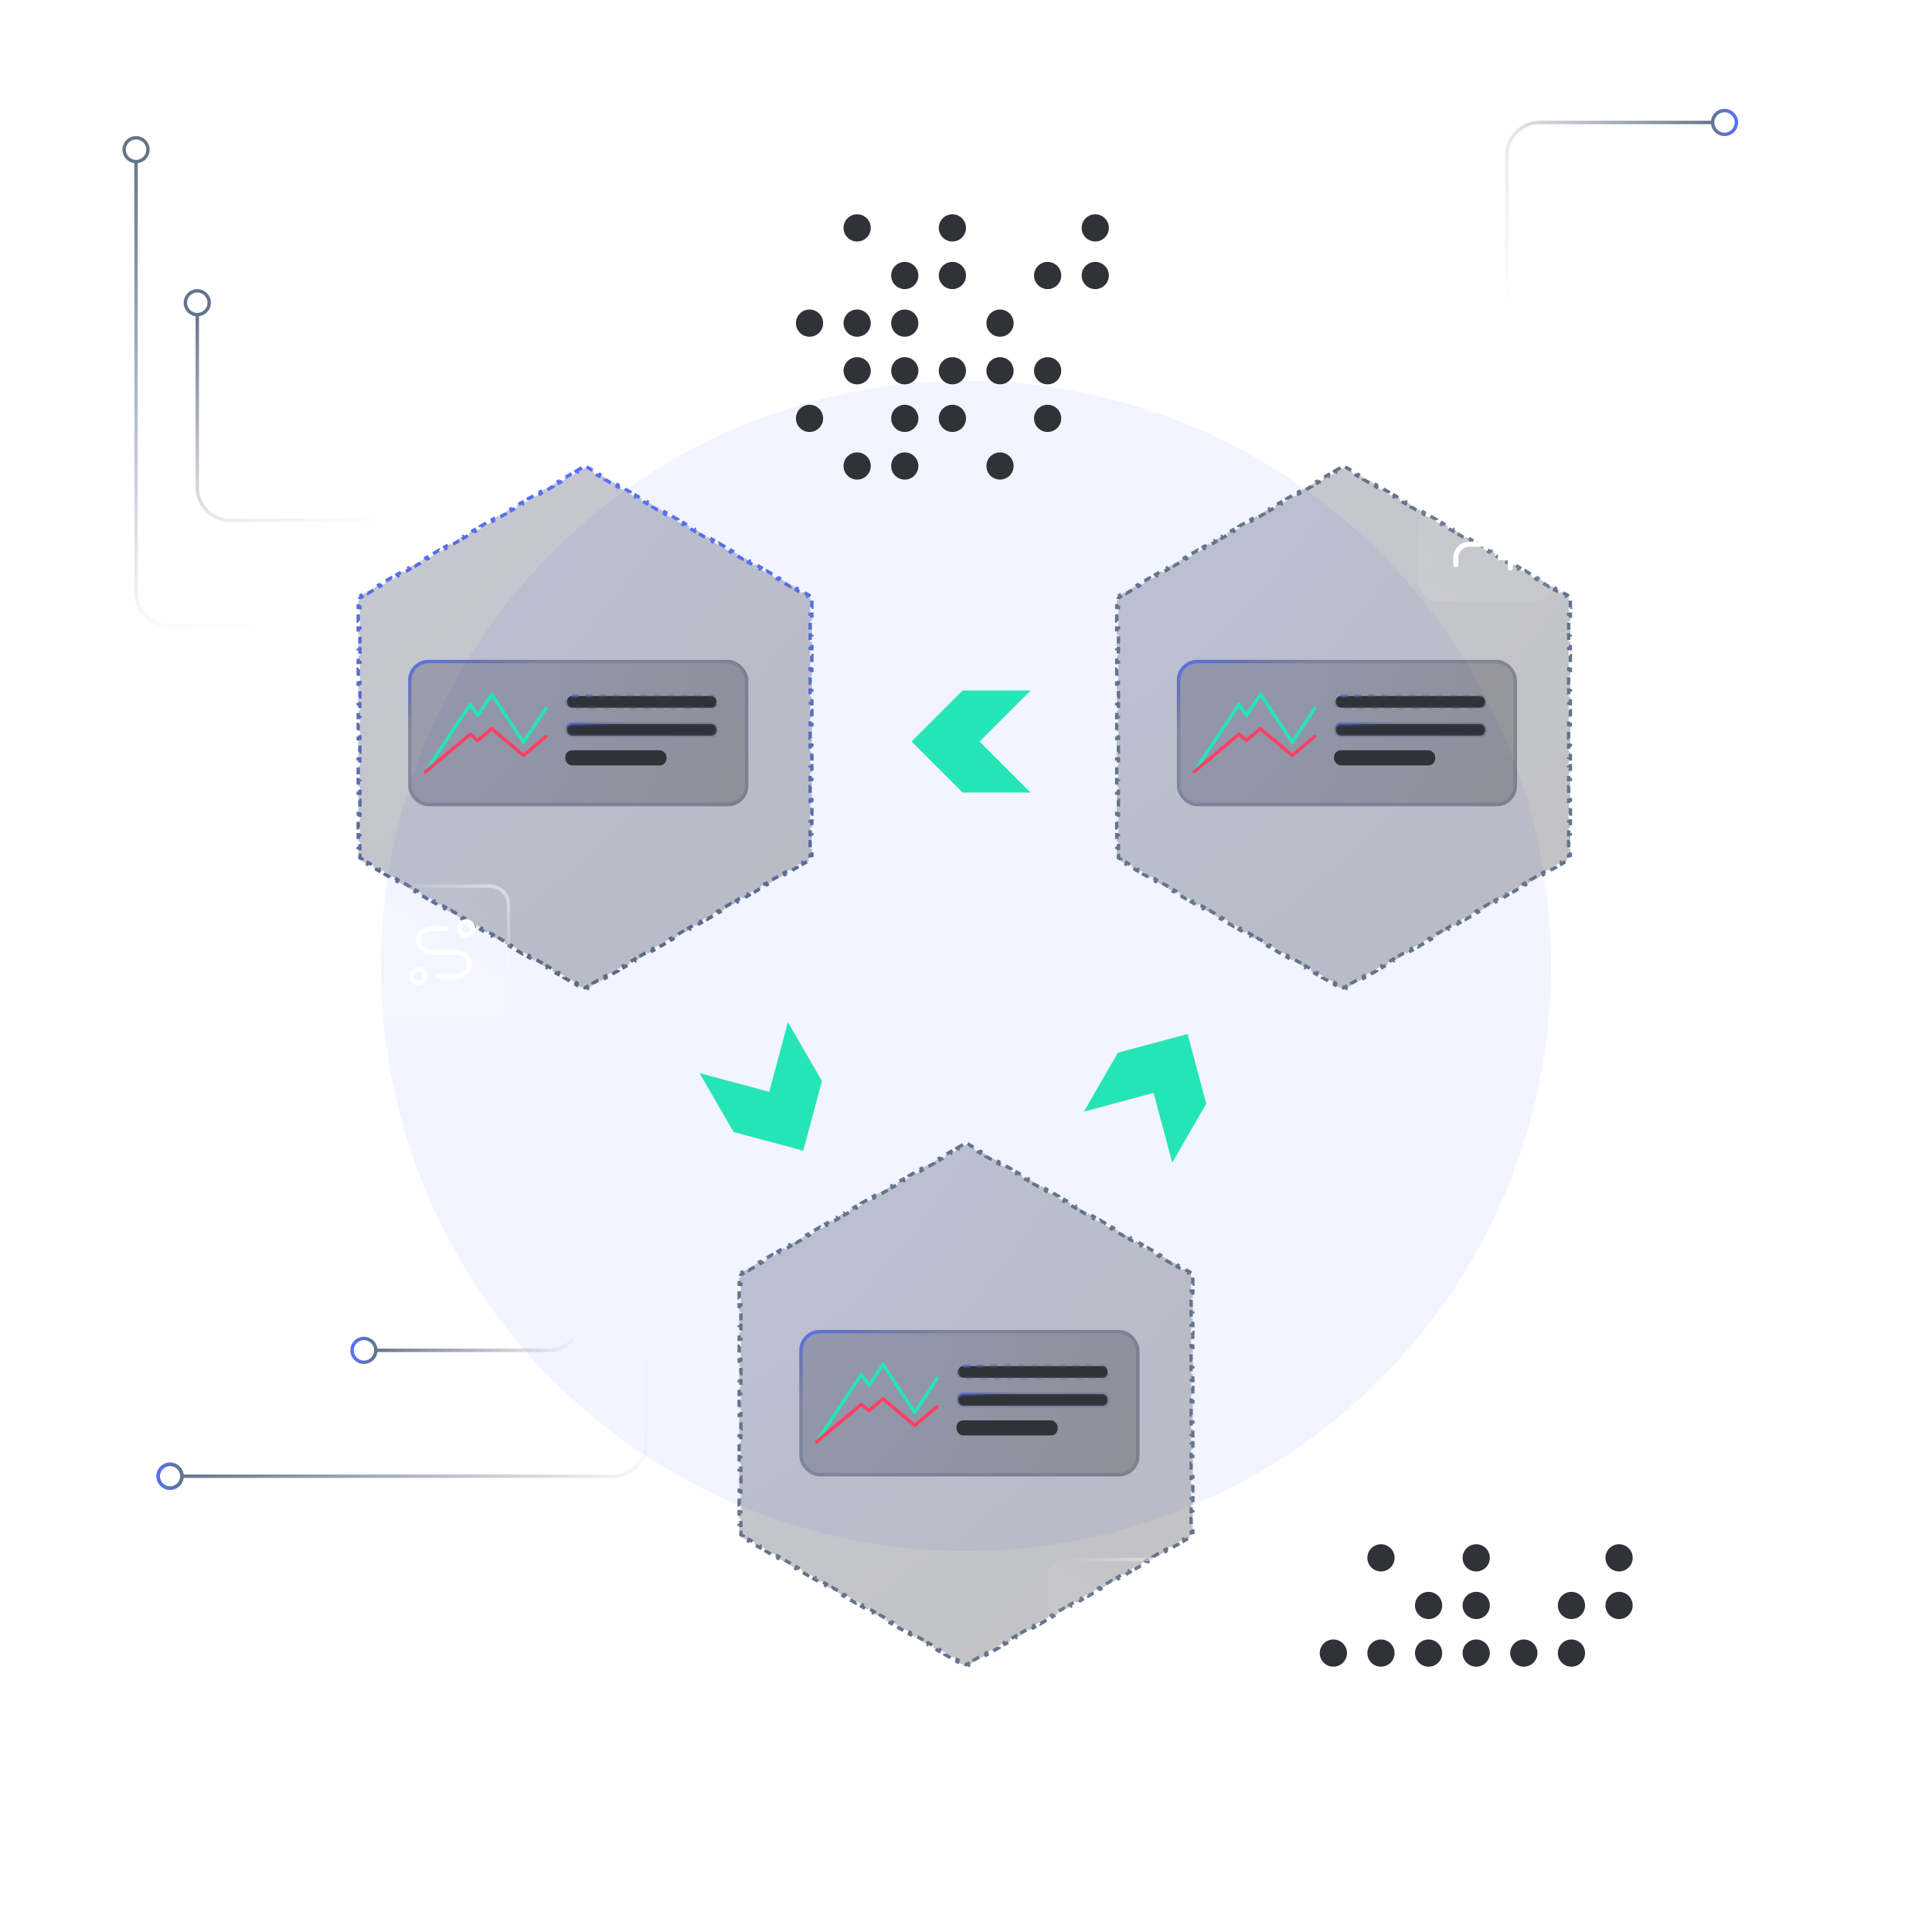<svg width="568" height="568" viewBox="0 0 568 568" fill="none" xmlns="http://www.w3.org/2000/svg">
<g clip-path="url(#clip0_56_664)">
<g opacity="0.08" filter="url(#filter0_f_56_664)">
<circle cx="284" cy="284" r="172" fill="#576FFF"/>
</g>
<path d="M169.368 138.52L171.123 137.507L171.373 137.94L172 137.577L172.627 137.94L172.877 137.507L174.632 138.52L174.382 138.953L176.137 139.966L176.387 139.533L178.142 140.546L177.892 140.979L179.647 141.992L179.897 141.559L181.652 142.572L181.402 143.005L183.156 144.019L183.406 143.586L185.161 144.599L184.911 145.032L186.666 146.045L186.916 145.612L188.671 146.625L188.421 147.058L190.176 148.071L190.426 147.638L192.181 148.651L191.931 149.084L193.686 150.097L193.936 149.664L195.69 150.678L195.44 151.111L197.195 152.124L197.445 151.691L199.2 152.704L198.95 153.137L200.705 154.15L200.955 153.717L202.71 154.73L202.46 155.163L204.215 156.176L204.465 155.743L206.219 156.757L205.969 157.19L207.724 158.203L207.974 157.77L209.729 158.783L209.479 159.216L211.234 160.229L211.484 159.796L213.239 160.809L212.989 161.242L214.744 162.255L214.994 161.822L216.748 162.836L216.498 163.269L218.253 164.282L218.503 163.849L220.258 164.862L220.008 165.295L221.763 166.308L222.013 165.875L223.768 166.888L223.518 167.321L225.273 168.334L225.523 167.901L227.277 168.914L227.027 169.347L228.782 170.361L229.032 169.928L230.787 170.941L230.537 171.374L232.292 172.387L232.542 171.954L234.297 172.967L234.047 173.4L235.802 174.413L236.052 173.98L237.807 174.993L237.557 175.426L238.184 175.789V176.513H238.684V178.54H238.184V180.566H238.684V182.592H238.184V184.618H238.684V186.645H238.184V188.671H238.684V190.697H238.184V192.724H238.684V194.75H238.184V196.776H238.684V198.803H238.184V200.829H238.684V202.855H238.184V204.882H238.684V206.908H238.184V208.934H238.684V210.961H238.184V212.987H238.684V215.013H238.184V217.039H238.684V219.066H238.184V221.092H238.684V223.118H238.184V225.145H238.684V227.171H238.184V229.197H238.684V231.224H238.184V233.25H238.684V235.276H238.184V237.303H238.684V239.329H238.184V241.355H238.684V243.382H238.184V245.408H238.684V247.434H238.184V249.461H238.684V251.487H238.184V252.211L237.557 252.574L237.807 253.007L236.052 254.02L235.802 253.587L234.047 254.6L234.297 255.033L232.542 256.046L232.292 255.613L230.537 256.626L230.787 257.059L229.032 258.072L228.782 257.639L227.027 258.653L227.277 259.086L225.523 260.099L225.273 259.666L223.518 260.679L223.768 261.112L222.013 262.125L221.763 261.692L220.008 262.705L220.258 263.138L218.503 264.151L218.253 263.718L216.498 264.731L216.748 265.164L214.994 266.178L214.744 265.745L212.989 266.758L213.239 267.191L211.484 268.204L211.234 267.771L209.479 268.784L209.729 269.217L207.974 270.23L207.724 269.797L205.969 270.81L206.219 271.243L204.465 272.257L204.215 271.824L202.46 272.837L202.71 273.27L200.955 274.283L200.705 273.85L198.95 274.863L199.2 275.296L197.445 276.309L197.195 275.876L195.44 276.889L195.69 277.322L193.936 278.336L193.686 277.903L191.931 278.916L192.181 279.349L190.426 280.362L190.176 279.929L188.421 280.942L188.671 281.375L186.916 282.388L186.666 281.955L184.911 282.968L185.161 283.401L183.406 284.414L183.156 283.981L181.402 284.995L181.652 285.428L179.897 286.441L179.647 286.008L177.892 287.021L178.142 287.454L176.387 288.467L176.137 288.034L174.382 289.047L174.632 289.48L172.877 290.493L172.627 290.06L172 290.423L171.373 290.06L171.123 290.493L169.368 289.48L169.618 289.047L167.863 288.034L167.613 288.467L165.858 287.454L166.108 287.021L164.353 286.008L164.103 286.441L162.348 285.428L162.598 284.995L160.844 283.981L160.594 284.414L158.839 283.401L159.089 282.968L157.334 281.955L157.084 282.388L155.329 281.375L155.579 280.942L153.824 279.929L153.574 280.362L151.819 279.349L152.069 278.916L150.314 277.903L150.064 278.336L148.31 277.322L148.56 276.889L146.805 275.876L146.555 276.309L144.8 275.296L145.05 274.863L143.295 273.85L143.045 274.283L141.29 273.27L141.54 272.837L139.785 271.824L139.535 272.257L137.781 271.243L138.031 270.81L136.276 269.797L136.026 270.23L134.271 269.217L134.521 268.784L132.766 267.771L132.516 268.204L130.761 267.191L131.011 266.758L129.256 265.745L129.006 266.178L127.252 265.164L127.502 264.731L125.747 263.718L125.497 264.151L123.742 263.138L123.992 262.705L122.237 261.692L121.987 262.125L120.232 261.112L120.482 260.679L118.727 259.666L118.477 260.099L116.723 259.086L116.973 258.653L115.218 257.639L114.968 258.072L113.213 257.059L113.463 256.626L111.708 255.613L111.458 256.046L109.703 255.033L109.953 254.6L108.198 253.587L107.948 254.02L106.193 253.007L106.443 252.574L105.816 252.211V251.487H105.316V249.46H105.816V247.434H105.316V245.408H105.816V243.382H105.316V241.355H105.816V239.329H105.316V237.303H105.816V235.276H105.316V233.25H105.816V231.224H105.316V229.197H105.816V227.171H105.316V225.145H105.816V223.118H105.316V221.092H105.816V219.066H105.316V217.039H105.816V215.013H105.316V212.987H105.816V210.961H105.316V208.934H105.816V206.908H105.316V204.882H105.816V202.855H105.316V200.829H105.816V198.803H105.316V196.776H105.816V194.75H105.316V192.724H105.816V190.697H105.316V188.671H105.816V186.645H105.316V184.618H105.816V182.592H105.316V180.566H105.816V178.539H105.316V176.513H105.816V175.789L106.444 175.426L106.194 174.993L107.948 173.98L108.198 174.413L109.953 173.4L109.703 172.967L111.458 171.954L111.708 172.387L113.463 171.374L113.213 170.941L114.968 169.928L115.218 170.361L116.973 169.347L116.723 168.914L118.477 167.901L118.727 168.334L120.482 167.321L120.232 166.888L121.987 165.875L122.237 166.308L123.992 165.295L123.742 164.862L125.497 163.849L125.747 164.282L127.502 163.269L127.252 162.836L129.006 161.822L129.256 162.255L131.011 161.242L130.761 160.809L132.516 159.796L132.766 160.229L134.521 159.216L134.271 158.783L136.026 157.77L136.276 158.203L138.031 157.19L137.781 156.757L139.535 155.743L139.785 156.176L141.54 155.163L141.29 154.73L143.045 153.717L143.295 154.15L145.05 153.137L144.8 152.704L146.555 151.691L146.805 152.124L148.56 151.111L148.31 150.678L150.064 149.664L150.314 150.097L152.069 149.084L151.819 148.651L153.574 147.638L153.824 148.071L155.579 147.058L155.329 146.625L157.084 145.612L157.334 146.045L159.089 145.032L158.839 144.599L160.594 143.586L160.844 144.019L162.598 143.005L162.348 142.572L164.103 141.559L164.353 141.992L166.108 140.979L165.858 140.546L167.613 139.533L167.863 139.966L169.618 138.953L169.368 138.52Z" fill="url(#paint0_radial_56_664)" fill-opacity="0.25" stroke="url(#paint1_linear_56_664)" stroke-dasharray="2 2"/>
<path d="M281.368 337.52L283.123 336.507L283.373 336.94L284 336.577L284.627 336.94L284.877 336.507L286.632 337.52L286.382 337.953L288.137 338.966L288.387 338.533L290.142 339.546L289.892 339.979L291.647 340.992L291.897 340.559L293.652 341.572L293.402 342.005L295.156 343.019L295.406 342.586L297.161 343.599L296.911 344.032L298.666 345.045L298.916 344.612L300.671 345.625L300.421 346.058L302.176 347.071L302.426 346.638L304.181 347.651L303.931 348.084L305.686 349.097L305.936 348.664L307.69 349.678L307.44 350.111L309.195 351.124L309.445 350.691L311.2 351.704L310.95 352.137L312.705 353.15L312.955 352.717L314.71 353.73L314.46 354.163L316.215 355.176L316.465 354.743L318.219 355.757L317.969 356.19L319.724 357.203L319.974 356.77L321.729 357.783L321.479 358.216L323.234 359.229L323.484 358.796L325.239 359.809L324.989 360.242L326.744 361.255L326.994 360.822L328.748 361.836L328.498 362.269L330.253 363.282L330.503 362.849L332.258 363.862L332.008 364.295L333.763 365.308L334.013 364.875L335.768 365.888L335.518 366.321L337.273 367.334L337.523 366.901L339.277 367.914L339.027 368.347L340.782 369.361L341.032 368.928L342.787 369.941L342.537 370.374L344.292 371.387L344.542 370.954L346.297 371.967L346.047 372.4L347.802 373.413L348.052 372.98L349.807 373.993L349.557 374.426L350.184 374.789V375.513H350.684V377.54H350.184V379.566H350.684V381.592H350.184V383.618H350.684V385.645H350.184V387.671H350.684V389.697H350.184V391.724H350.684V393.75H350.184V395.776H350.684V397.803H350.184V399.829H350.684V401.855H350.184V403.882H350.684V405.908H350.184V407.934H350.684V409.961H350.184V411.987H350.684V414.013H350.184V416.039H350.684V418.066H350.184V420.092H350.684V422.118H350.184V424.145H350.684V426.171H350.184V428.197H350.684V430.224H350.184V432.25H350.684V434.276H350.184V436.303H350.684V438.329H350.184V440.355H350.684V442.382H350.184V444.408H350.684V446.434H350.184V448.461H350.684V450.487H350.184V451.211L349.557 451.574L349.807 452.007L348.052 453.02L347.802 452.587L346.047 453.6L346.297 454.033L344.542 455.046L344.292 454.613L342.537 455.626L342.787 456.059L341.032 457.072L340.782 456.639L339.027 457.653L339.277 458.086L337.523 459.099L337.273 458.666L335.518 459.679L335.768 460.112L334.013 461.125L333.763 460.692L332.008 461.705L332.258 462.138L330.503 463.151L330.253 462.718L328.498 463.731L328.748 464.164L326.994 465.178L326.744 464.745L324.989 465.758L325.239 466.191L323.484 467.204L323.234 466.771L321.479 467.784L321.729 468.217L319.974 469.23L319.724 468.797L317.969 469.81L318.219 470.243L316.465 471.257L316.215 470.824L314.46 471.837L314.71 472.27L312.955 473.283L312.705 472.85L310.95 473.863L311.2 474.296L309.445 475.309L309.195 474.876L307.44 475.889L307.69 476.322L305.936 477.336L305.686 476.903L303.931 477.916L304.181 478.349L302.426 479.362L302.176 478.929L300.421 479.942L300.671 480.375L298.916 481.388L298.666 480.955L296.911 481.968L297.161 482.401L295.406 483.414L295.156 482.981L293.402 483.995L293.652 484.428L291.897 485.441L291.647 485.008L289.892 486.021L290.142 486.454L288.387 487.467L288.137 487.034L286.382 488.047L286.632 488.48L284.877 489.493L284.627 489.06L284 489.423L283.373 489.06L283.123 489.493L281.368 488.48L281.618 488.047L279.863 487.034L279.613 487.467L277.858 486.454L278.108 486.021L276.353 485.008L276.103 485.441L274.348 484.428L274.598 483.995L272.844 482.981L272.594 483.414L270.839 482.401L271.089 481.968L269.334 480.955L269.084 481.388L267.329 480.375L267.579 479.942L265.824 478.929L265.574 479.362L263.819 478.349L264.069 477.916L262.314 476.903L262.064 477.336L260.31 476.322L260.56 475.889L258.805 474.876L258.555 475.309L256.8 474.296L257.05 473.863L255.295 472.85L255.045 473.283L253.29 472.27L253.54 471.837L251.785 470.824L251.535 471.257L249.781 470.243L250.031 469.81L248.276 468.797L248.026 469.23L246.271 468.217L246.521 467.784L244.766 466.771L244.516 467.204L242.761 466.191L243.011 465.758L241.256 464.745L241.006 465.178L239.252 464.164L239.502 463.731L237.747 462.718L237.497 463.151L235.742 462.138L235.992 461.705L234.237 460.692L233.987 461.125L232.232 460.112L232.482 459.679L230.727 458.666L230.477 459.099L228.723 458.086L228.973 457.653L227.218 456.639L226.968 457.072L225.213 456.059L225.463 455.626L223.708 454.613L223.458 455.046L221.703 454.033L221.953 453.6L220.198 452.587L219.948 453.02L218.193 452.007L218.443 451.574L217.816 451.211V450.487H217.316V448.46H217.816V446.434H217.316V444.408H217.816V442.382H217.316V440.355H217.816V438.329H217.316V436.303H217.816V434.276H217.316V432.25H217.816V430.224H217.316V428.197H217.816V426.171H217.316V424.145H217.816V422.118H217.316V420.092H217.816V418.066H217.316V416.039H217.816V414.013H217.316V411.987H217.816V409.961H217.316V407.934H217.816V405.908H217.316V403.882H217.816V401.855H217.316V399.829H217.816V397.803H217.316V395.776H217.816V393.75H217.316V391.724H217.816V389.697H217.316V387.671H217.816V385.645H217.316V383.618H217.816V381.592H217.316V379.566H217.816V377.539H217.316V375.513H217.816V374.789L218.444 374.426L218.194 373.993L219.948 372.98L220.198 373.413L221.953 372.4L221.703 371.967L223.458 370.954L223.708 371.387L225.463 370.374L225.213 369.941L226.968 368.928L227.218 369.361L228.973 368.347L228.723 367.914L230.477 366.901L230.727 367.334L232.482 366.321L232.232 365.888L233.987 364.875L234.237 365.308L235.992 364.295L235.742 363.862L237.497 362.849L237.747 363.282L239.502 362.269L239.252 361.836L241.006 360.822L241.256 361.255L243.011 360.242L242.761 359.809L244.516 358.796L244.766 359.229L246.521 358.216L246.271 357.783L248.026 356.77L248.276 357.203L250.031 356.19L249.781 355.757L251.535 354.743L251.785 355.176L253.54 354.163L253.29 353.73L255.045 352.717L255.295 353.15L257.05 352.137L256.8 351.704L258.555 350.691L258.805 351.124L260.56 350.111L260.31 349.678L262.064 348.664L262.314 349.097L264.069 348.084L263.819 347.651L265.574 346.638L265.824 347.071L267.579 346.058L267.329 345.625L269.084 344.612L269.334 345.045L271.089 344.032L270.839 343.599L272.594 342.586L272.844 343.019L274.598 342.005L274.348 341.572L276.103 340.559L276.353 340.992L278.108 339.979L277.858 339.546L279.613 338.533L279.863 338.966L281.618 337.953L281.368 337.52Z" fill="url(#paint2_radial_56_664)" fill-opacity="0.25" stroke="#64748B" stroke-dasharray="2 2"/>
<path d="M392.368 138.52L394.123 137.507L394.373 137.94L395 137.577L395.627 137.94L395.877 137.507L397.632 138.52L397.382 138.953L399.137 139.966L399.387 139.533L401.142 140.546L400.892 140.979L402.647 141.992L402.897 141.559L404.652 142.572L404.402 143.005L406.156 144.019L406.406 143.586L408.161 144.599L407.911 145.032L409.666 146.045L409.916 145.612L411.671 146.625L411.421 147.058L413.176 148.071L413.426 147.638L415.181 148.651L414.931 149.084L416.686 150.097L416.936 149.664L418.69 150.678L418.44 151.111L420.195 152.124L420.445 151.691L422.2 152.704L421.95 153.137L423.705 154.15L423.955 153.717L425.71 154.73L425.46 155.163L427.215 156.176L427.465 155.743L429.219 156.757L428.969 157.19L430.724 158.203L430.974 157.77L432.729 158.783L432.479 159.216L434.234 160.229L434.484 159.796L436.239 160.809L435.989 161.242L437.744 162.255L437.994 161.822L439.748 162.836L439.498 163.269L441.253 164.282L441.503 163.849L443.258 164.862L443.008 165.295L444.763 166.308L445.013 165.875L446.768 166.888L446.518 167.321L448.273 168.334L448.523 167.901L450.277 168.914L450.027 169.347L451.782 170.361L452.032 169.928L453.787 170.941L453.537 171.374L455.292 172.387L455.542 171.954L457.297 172.967L457.047 173.4L458.802 174.413L459.052 173.98L460.807 174.993L460.557 175.426L461.184 175.789V176.513H461.684V178.54H461.184V180.566H461.684V182.592H461.184V184.618H461.684V186.645H461.184V188.671H461.684V190.697H461.184V192.724H461.684V194.75H461.184V196.776H461.684V198.803H461.184V200.829H461.684V202.855H461.184V204.882H461.684V206.908H461.184V208.934H461.684V210.961H461.184V212.987H461.684V215.013H461.184V217.039H461.684V219.066H461.184V221.092H461.684V223.118H461.184V225.145H461.684V227.171H461.184V229.197H461.684V231.224H461.184V233.25H461.684V235.276H461.184V237.303H461.684V239.329H461.184V241.355H461.684V243.382H461.184V245.408H461.684V247.434H461.184V249.461H461.684V251.487H461.184V252.211L460.557 252.574L460.807 253.007L459.052 254.02L458.802 253.587L457.047 254.6L457.297 255.033L455.542 256.046L455.292 255.613L453.537 256.626L453.787 257.059L452.032 258.072L451.782 257.639L450.027 258.653L450.277 259.086L448.523 260.099L448.273 259.666L446.518 260.679L446.768 261.112L445.013 262.125L444.763 261.692L443.008 262.705L443.258 263.138L441.503 264.151L441.253 263.718L439.498 264.731L439.748 265.164L437.994 266.178L437.744 265.745L435.989 266.758L436.239 267.191L434.484 268.204L434.234 267.771L432.479 268.784L432.729 269.217L430.974 270.23L430.724 269.797L428.969 270.81L429.219 271.243L427.465 272.257L427.215 271.824L425.46 272.837L425.71 273.27L423.955 274.283L423.705 273.85L421.95 274.863L422.2 275.296L420.445 276.309L420.195 275.876L418.44 276.889L418.69 277.322L416.936 278.336L416.686 277.903L414.931 278.916L415.181 279.349L413.426 280.362L413.176 279.929L411.421 280.942L411.671 281.375L409.916 282.388L409.666 281.955L407.911 282.968L408.161 283.401L406.406 284.414L406.156 283.981L404.402 284.995L404.652 285.428L402.897 286.441L402.647 286.008L400.892 287.021L401.142 287.454L399.387 288.467L399.137 288.034L397.382 289.047L397.632 289.48L395.877 290.493L395.627 290.06L395 290.423L394.373 290.06L394.123 290.493L392.368 289.48L392.618 289.047L390.863 288.034L390.613 288.467L388.858 287.454L389.108 287.021L387.353 286.008L387.103 286.441L385.348 285.428L385.598 284.995L383.844 283.981L383.594 284.414L381.839 283.401L382.089 282.968L380.334 281.955L380.084 282.388L378.329 281.375L378.579 280.942L376.824 279.929L376.574 280.362L374.819 279.349L375.069 278.916L373.314 277.903L373.064 278.336L371.31 277.322L371.56 276.889L369.805 275.876L369.555 276.309L367.8 275.296L368.05 274.863L366.295 273.85L366.045 274.283L364.29 273.27L364.54 272.837L362.785 271.824L362.535 272.257L360.781 271.243L361.031 270.81L359.276 269.797L359.026 270.23L357.271 269.217L357.521 268.784L355.766 267.771L355.516 268.204L353.761 267.191L354.011 266.758L352.256 265.745L352.006 266.178L350.252 265.164L350.502 264.731L348.747 263.718L348.497 264.151L346.742 263.138L346.992 262.705L345.237 261.692L344.987 262.125L343.232 261.112L343.482 260.679L341.727 259.666L341.477 260.099L339.723 259.086L339.973 258.653L338.218 257.639L337.968 258.072L336.213 257.059L336.463 256.626L334.708 255.613L334.458 256.046L332.703 255.033L332.953 254.6L331.198 253.587L330.948 254.02L329.193 253.007L329.443 252.574L328.816 252.211V251.487H328.316V249.46H328.816V247.434H328.316V245.408H328.816V243.382H328.316V241.355H328.816V239.329H328.316V237.303H328.816V235.276H328.316V233.25H328.816V231.224H328.316V229.197H328.816V227.171H328.316V225.145H328.816V223.118H328.316V221.092H328.816V219.066H328.316V217.039H328.816V215.013H328.316V212.987H328.816V210.961H328.316V208.934H328.816V206.908H328.316V204.882H328.816V202.855H328.316V200.829H328.816V198.803H328.316V196.776H328.816V194.75H328.316V192.724H328.816V190.697H328.316V188.671H328.816V186.645H328.316V184.618H328.816V182.592H328.316V180.566H328.816V178.539H328.316V176.513H328.816V175.789L329.444 175.426L329.194 174.993L330.948 173.98L331.198 174.413L332.953 173.4L332.703 172.967L334.458 171.954L334.708 172.387L336.463 171.374L336.213 170.941L337.968 169.928L338.218 170.361L339.973 169.347L339.723 168.914L341.477 167.901L341.727 168.334L343.482 167.321L343.232 166.888L344.987 165.875L345.237 166.308L346.992 165.295L346.742 164.862L348.497 163.849L348.747 164.282L350.502 163.269L350.252 162.836L352.006 161.822L352.256 162.255L354.011 161.242L353.761 160.809L355.516 159.796L355.766 160.229L357.521 159.216L357.271 158.783L359.026 157.77L359.276 158.203L361.031 157.19L360.781 156.757L362.535 155.743L362.785 156.176L364.54 155.163L364.29 154.73L366.045 153.717L366.295 154.15L368.05 153.137L367.8 152.704L369.555 151.691L369.805 152.124L371.56 151.111L371.31 150.678L373.064 149.664L373.314 150.097L375.069 149.084L374.819 148.651L376.574 147.638L376.824 148.071L378.579 147.058L378.329 146.625L380.084 145.612L380.334 146.045L382.089 145.032L381.839 144.599L383.594 143.586L383.844 144.019L385.598 143.005L385.348 142.572L387.103 141.559L387.353 141.992L389.108 140.979L388.858 140.546L390.613 139.533L390.863 139.966L392.618 138.953L392.368 138.52Z" fill="url(#paint3_radial_56_664)" fill-opacity="0.25" stroke="#64748B" stroke-dasharray="2 2"/>
<g filter="url(#filter1_d_56_664)">
<path d="M241.641 313.811L231.641 296.49L226.151 316.981L205.661 311.49L215.661 328.811L236.151 334.301L241.641 313.811Z" fill="#25E5B7"/>
</g>
<g filter="url(#filter2_d_56_664)">
<path d="M354.641 320.49L344.641 337.811L339.151 317.32L318.661 322.811L328.661 305.49L349.151 300L354.641 320.49Z" fill="#25E5B7"/>
</g>
<g filter="url(#filter3_d_56_664)">
<path d="M303 229H283L268 214L283 199H303L288 214L303 229Z" fill="#25E5B7"/>
</g>
<g filter="url(#filter4_b_56_664)">
<rect x="417" y="177" width="40" height="40" rx="6" transform="rotate(-90 417 177)" fill="url(#paint4_linear_56_664)"/>
<rect x="417.5" y="176.5" width="39" height="39" rx="5.5" transform="rotate(-90 417.5 176.5)" stroke="url(#paint5_radial_56_664)"/>
<g clip-path="url(#clip1_56_664)">
<path d="M430 152C430 153.061 430.421 154.078 431.172 154.828C431.922 155.579 432.939 156 434 156C435.061 156 436.078 155.579 436.828 154.828C437.579 154.078 438 153.061 438 152C438 150.939 437.579 149.922 436.828 149.172C436.078 148.421 435.061 148 434 148C432.939 148 431.922 148.421 431.172 149.172C430.421 149.922 430 150.939 430 152Z" stroke="white" stroke-width="1.5" stroke-linecap="round" stroke-linejoin="round"/>
<path d="M428 166V164C428 162.939 428.421 161.922 429.172 161.172C429.922 160.421 430.939 160 432 160H436C436.96 160 437.84 160.338 438.53 160.901" stroke="white" stroke-width="1.5" stroke-linecap="round" stroke-linejoin="round"/>
<path d="M441 148.13C441.86 148.35 442.623 148.851 443.168 149.552C443.712 150.254 444.008 151.117 444.008 152.005C444.008 152.893 443.712 153.756 443.168 154.458C442.623 155.159 441.86 155.66 441 155.88" stroke="white" stroke-width="1.5" stroke-linecap="round" stroke-linejoin="round"/>
<path d="M441 164H447" stroke="white" stroke-width="1.5" stroke-linecap="round" stroke-linejoin="round"/>
<path d="M444 161V167" stroke="white" stroke-width="1.5" stroke-linecap="round" stroke-linejoin="round"/>
</g>
</g>
<g filter="url(#filter5_b_56_664)">
<rect x="308" y="498" width="40" height="40" rx="6" transform="rotate(-90 308 498)" fill="url(#paint6_linear_56_664)"/>
<rect x="308.5" y="497.5" width="39" height="39" rx="5.5" transform="rotate(-90 308.5 497.5)" stroke="url(#paint7_radial_56_664)"/>
<g clip-path="url(#clip2_56_664)">
<path d="M336.942 479.021C337.147 477.229 336.808 475.417 335.97 473.819C335.132 472.222 333.833 470.913 332.243 470.063C330.652 469.212 328.842 468.86 327.049 469.05C325.255 469.241 323.56 469.966 322.183 471.132C320.807 472.298 319.813 473.85 319.329 475.588C318.846 477.326 318.896 479.169 319.473 480.878C320.049 482.587 321.126 484.083 322.564 485.173C324.002 486.262 325.734 486.895 327.535 486.988" stroke="white" stroke-width="1.5" stroke-linecap="round" stroke-linejoin="round"/>
<path d="M328 473V478L331 481" stroke="white" stroke-width="1.5" stroke-linecap="round" stroke-linejoin="round"/>
<path d="M331 485L333 487L337 483" stroke="white" stroke-width="1.5" stroke-linecap="round" stroke-linejoin="round"/>
</g>
</g>
<g filter="url(#filter6_b_56_664)">
<rect x="110" y="300" width="40" height="40" rx="6" transform="rotate(-90 110 300)" fill="url(#paint8_linear_56_664)"/>
<rect x="110.5" y="299.5" width="39" height="39" rx="5.5" transform="rotate(-90 110.5 299.5)" stroke="url(#paint9_radial_56_664)"/>
<g clip-path="url(#clip3_56_664)">
<path d="M121 287C121 287.53 121.211 288.039 121.586 288.414C121.961 288.789 122.47 289 123 289C123.53 289 124.039 288.789 124.414 288.414C124.789 288.039 125 287.53 125 287C125 286.47 124.789 285.961 124.414 285.586C124.039 285.211 123.53 285 123 285C122.47 285 121.961 285.211 121.586 285.586C121.211 285.961 121 286.47 121 287Z" stroke="white" stroke-width="1.5" stroke-linecap="round" stroke-linejoin="round"/>
<path d="M137 275C137.53 275 138.039 274.789 138.414 274.414C138.789 274.039 139 273.53 139 273C139 272.47 138.789 271.961 138.414 271.586C138.039 271.211 137.53 271 137 271C136.47 271 135.961 271.211 135.586 271.586C135.211 271.961 135 272.47 135 273C135 273.53 135.211 274.039 135.586 274.414C135.961 274.789 136.47 275 137 275Z" stroke="white" stroke-width="1.5" stroke-linecap="round" stroke-linejoin="round"/>
<path d="M129 287H134.5C135.428 287 136.318 286.631 136.975 285.975C137.631 285.318 138 284.428 138 283.5C138 282.572 137.631 281.682 136.975 281.025C136.318 280.369 135.428 280 134.5 280H126.5C125.572 280 124.682 279.631 124.025 278.975C123.369 278.318 123 277.428 123 276.5C123 275.572 123.369 274.682 124.025 274.025C124.682 273.369 125.572 273 126.5 273H131" stroke="white" stroke-width="1.5" stroke-linecap="round" stroke-linejoin="round"/>
</g>
</g>
<path d="M171 364L171 387.29C171 392.653 166.653 397 161.29 397L111 397" stroke="url(#paint10_linear_56_664)" stroke-linecap="round"/>
<circle cx="107" cy="397" r="3.5" transform="rotate(-90 107 397)" stroke="url(#paint11_linear_56_664)"/>
<path d="M124 153H67.71C62.347 153 58 148.653 58 143.29L58 93" stroke="url(#paint12_linear_56_664)" stroke-linecap="round"/>
<circle cx="58" cy="89" r="3.5" stroke="#64748B"/>
<path d="M443 102L443 45.71C443 40.347 447.347 36 452.71 36L503 36" stroke="url(#paint13_linear_56_664)" stroke-linecap="round"/>
<circle cx="507" cy="36" r="3.5" transform="rotate(90 507 36)" stroke="url(#paint14_linear_56_664)"/>
<path d="M190 401L190 424.29C190 429.653 185.653 434 180.29 434L54 434" stroke="url(#paint15_linear_56_664)" stroke-linecap="round"/>
<circle cx="50" cy="434" r="3.5" transform="rotate(-90 50 434)" stroke="#64748B"/>
<circle cx="50" cy="434" r="3.5" transform="rotate(-90 50 434)" stroke="url(#paint16_linear_56_664)"/>
<path d="M73 184H49.71C44.347 184 40 179.653 40 174.29L40 48" stroke="url(#paint17_linear_56_664)" stroke-linecap="round"/>
<circle cx="40" cy="44" r="3.5" stroke="#64748B"/>
<circle cx="406" cy="458" r="4" fill="#2F3237"/>
<circle cx="434" cy="458" r="4" fill="#2F3237"/>
<circle cx="476" cy="458" r="4" fill="#2F3237"/>
<circle cx="392" cy="486" r="4" fill="#2F3237"/>
<circle cx="406" cy="486" r="4" fill="#2F3237"/>
<circle cx="420" cy="472" r="4" fill="#2F3237"/>
<circle cx="420" cy="486" r="4" fill="#2F3237"/>
<circle cx="434" cy="472" r="4" fill="#2F3237"/>
<circle cx="434" cy="486" r="4" fill="#2F3237"/>
<circle cx="448" cy="486" r="4" fill="#2F3237"/>
<circle cx="462" cy="472" r="4" fill="#2F3237"/>
<circle cx="462" cy="486" r="4" fill="#2F3237"/>
<circle cx="476" cy="472" r="4" fill="#2F3237"/>
<circle cx="252" cy="67" r="4" fill="#2F3237"/>
<circle cx="280" cy="67" r="4" fill="#2F3237"/>
<circle cx="322" cy="67" r="4" fill="#2F3237"/>
<circle cx="238" cy="95" r="4" fill="#2F3237"/>
<circle cx="252" cy="95" r="4" fill="#2F3237"/>
<circle cx="238" cy="123" r="4" fill="#2F3237"/>
<circle cx="266" cy="95" r="4" fill="#2F3237"/>
<circle cx="252" cy="109" r="4" fill="#2F3237"/>
<circle cx="252" cy="137" r="4" fill="#2F3237"/>
<circle cx="294" cy="95" r="4" fill="#2F3237"/>
<circle cx="266" cy="81" r="4" fill="#2F3237"/>
<circle cx="266" cy="109" r="4" fill="#2F3237"/>
<circle cx="266" cy="123" r="4" fill="#2F3237"/>
<circle cx="266" cy="137" r="4" fill="#2F3237"/>
<circle cx="280" cy="81" r="4" fill="#2F3237"/>
<circle cx="280" cy="109" r="4" fill="#2F3237"/>
<circle cx="280" cy="123" r="4" fill="#2F3237"/>
<circle cx="294" cy="109" r="4" fill="#2F3237"/>
<circle cx="294" cy="137" r="4" fill="#2F3237"/>
<circle cx="308" cy="81" r="4" fill="#2F3237"/>
<circle cx="308" cy="109" r="4" fill="#2F3237"/>
<circle cx="308" cy="123" r="4" fill="#2F3237"/>
<circle cx="322" cy="81" r="4" fill="#2F3237"/>
<g filter="url(#filter7_b_56_664)">
<rect x="235" y="391" width="100" height="43.038" rx="6" fill="url(#paint18_radial_56_664)" fill-opacity="0.25"/>
<rect x="235.5" y="391.5" width="99" height="42.038" rx="5.5" stroke="url(#paint19_linear_56_664)"/>
</g>
<rect x="281.702" y="401.626" width="43.937" height="3.43" rx="1.5" fill="#2F3237" stroke="url(#paint20_linear_56_664)" stroke-linejoin="round" stroke-dasharray="2 2"/>
<rect x="281.702" y="409.854" width="43.937" height="3.43" rx="1.5" fill="#2F3237" stroke="url(#paint21_linear_56_664)" stroke-linejoin="round"/>
<rect x="281.202" y="417.582" width="29.747" height="4.43" rx="2" fill="#2F3237"/>
<path d="M275.506 405.269L268.912 415.212L259.57 401.127L255.449 407.341L253.251 404.026L240.063 423.911" stroke="#25E5B7" stroke-linecap="round" stroke-linejoin="round"/>
<path d="M275.506 413.555L268.912 419.078L259.57 411.253L255.449 414.705L253.251 412.864L240.063 423.911" stroke="#FF4062" stroke-linecap="round" stroke-linejoin="round"/>
<g filter="url(#filter8_b_56_664)">
<rect x="346" y="194" width="100" height="43.038" rx="6" fill="url(#paint22_radial_56_664)" fill-opacity="0.25"/>
<rect x="346.5" y="194.5" width="99" height="42.038" rx="5.5" stroke="url(#paint23_linear_56_664)"/>
</g>
<rect x="392.702" y="204.626" width="43.937" height="3.43" rx="1.5" fill="#2F3237" stroke="url(#paint24_linear_56_664)" stroke-linejoin="round" stroke-dasharray="2 2"/>
<rect x="392.702" y="212.854" width="43.937" height="3.43" rx="1.5" fill="#2F3237" stroke="url(#paint25_linear_56_664)" stroke-linejoin="round"/>
<rect x="392.202" y="220.582" width="29.747" height="4.43" rx="2" fill="#2F3237"/>
<path d="M386.506 208.269L379.912 218.212L370.57 204.127L366.449 210.341L364.251 207.026L351.063 226.911" stroke="#25E5B7" stroke-linecap="round" stroke-linejoin="round"/>
<path d="M386.506 216.555L379.912 222.078L370.57 214.253L366.449 217.705L364.251 215.864L351.063 226.911" stroke="#FF4062" stroke-linecap="round" stroke-linejoin="round"/>
<g filter="url(#filter9_b_56_664)">
<rect x="120" y="194" width="100" height="43.038" rx="6" fill="url(#paint26_radial_56_664)" fill-opacity="0.25"/>
<rect x="120.5" y="194.5" width="99" height="42.038" rx="5.5" stroke="url(#paint27_linear_56_664)"/>
</g>
<rect x="166.702" y="204.626" width="43.937" height="3.43" rx="1.5" fill="#2F3237" stroke="url(#paint28_linear_56_664)" stroke-linejoin="round" stroke-dasharray="2 2"/>
<rect x="166.702" y="212.854" width="43.937" height="3.43" rx="1.5" fill="#2F3237" stroke="url(#paint29_linear_56_664)" stroke-linejoin="round"/>
<rect x="166.202" y="220.582" width="29.747" height="4.43" rx="2" fill="#2F3237"/>
<path d="M160.506 208.269L153.912 218.212L144.57 204.127L140.449 210.341L138.251 207.026L125.063 226.911" stroke="#25E5B7" stroke-linecap="round" stroke-linejoin="round"/>
<path d="M160.506 216.555L153.912 222.078L144.57 214.253L140.449 217.705L138.251 215.864L125.063 226.911" stroke="#FF4062" stroke-linecap="round" stroke-linejoin="round"/>
</g>
<defs>
<filter id="filter0_f_56_664" x="-48" y="-48" width="664" height="664" filterUnits="userSpaceOnUse" color-interpolation-filters="sRGB">
<feFlood flood-opacity="0" result="BackgroundImageFix"/>
<feBlend mode="normal" in="SourceGraphic" in2="BackgroundImageFix" result="shape"/>
<feGaussianBlur stdDeviation="80" result="effect1_foregroundBlur_56_664"/>
</filter>
<filter id="filter1_d_56_664" x="173.661" y="268.49" width="99.981" height="101.811" filterUnits="userSpaceOnUse" color-interpolation-filters="sRGB">
<feFlood flood-opacity="0" result="BackgroundImageFix"/>
<feColorMatrix in="SourceAlpha" type="matrix" values="0 0 0 0 0 0 0 0 0 0 0 0 0 0 0 0 0 0 127 0" result="hardAlpha"/>
<feOffset dy="4"/>
<feGaussianBlur stdDeviation="16"/>
<feComposite in2="hardAlpha" operator="out"/>
<feColorMatrix type="matrix" values="0 0 0 0 0.145 0 0 0 0 0.898 0 0 0 0 0.718 0 0 0 1 0"/>
<feBlend mode="normal" in2="BackgroundImageFix" result="effect1_dropShadow_56_664"/>
<feBlend mode="normal" in="SourceGraphic" in2="effect1_dropShadow_56_664" result="shape"/>
</filter>
<filter id="filter2_d_56_664" x="286.661" y="272" width="99.981" height="101.811" filterUnits="userSpaceOnUse" color-interpolation-filters="sRGB">
<feFlood flood-opacity="0" result="BackgroundImageFix"/>
<feColorMatrix in="SourceAlpha" type="matrix" values="0 0 0 0 0 0 0 0 0 0 0 0 0 0 0 0 0 0 127 0" result="hardAlpha"/>
<feOffset dy="4"/>
<feGaussianBlur stdDeviation="16"/>
<feComposite in2="hardAlpha" operator="out"/>
<feColorMatrix type="matrix" values="0 0 0 0 0.145 0 0 0 0 0.898 0 0 0 0 0.718 0 0 0 1 0"/>
<feBlend mode="normal" in2="BackgroundImageFix" result="effect1_dropShadow_56_664"/>
<feBlend mode="normal" in="SourceGraphic" in2="effect1_dropShadow_56_664" result="shape"/>
</filter>
<filter id="filter3_d_56_664" x="236" y="171" width="99" height="94" filterUnits="userSpaceOnUse" color-interpolation-filters="sRGB">
<feFlood flood-opacity="0" result="BackgroundImageFix"/>
<feColorMatrix in="SourceAlpha" type="matrix" values="0 0 0 0 0 0 0 0 0 0 0 0 0 0 0 0 0 0 127 0" result="hardAlpha"/>
<feOffset dy="4"/>
<feGaussianBlur stdDeviation="16"/>
<feComposite in2="hardAlpha" operator="out"/>
<feColorMatrix type="matrix" values="0 0 0 0 0.145 0 0 0 0 0.898 0 0 0 0 0.718 0 0 0 1 0"/>
<feBlend mode="normal" in2="BackgroundImageFix" result="effect1_dropShadow_56_664"/>
<feBlend mode="normal" in="SourceGraphic" in2="effect1_dropShadow_56_664" result="shape"/>
</filter>
<filter id="filter4_b_56_664" x="410" y="130" width="54" height="54" filterUnits="userSpaceOnUse" color-interpolation-filters="sRGB">
<feFlood flood-opacity="0" result="BackgroundImageFix"/>
<feGaussianBlur in="BackgroundImageFix" stdDeviation="3.5"/>
<feComposite in2="SourceAlpha" operator="in" result="effect1_backgroundBlur_56_664"/>
<feBlend mode="normal" in="SourceGraphic" in2="effect1_backgroundBlur_56_664" result="shape"/>
</filter>
<filter id="filter5_b_56_664" x="301" y="451" width="54" height="54" filterUnits="userSpaceOnUse" color-interpolation-filters="sRGB">
<feFlood flood-opacity="0" result="BackgroundImageFix"/>
<feGaussianBlur in="BackgroundImageFix" stdDeviation="3.5"/>
<feComposite in2="SourceAlpha" operator="in" result="effect1_backgroundBlur_56_664"/>
<feBlend mode="normal" in="SourceGraphic" in2="effect1_backgroundBlur_56_664" result="shape"/>
</filter>
<filter id="filter6_b_56_664" x="103" y="253" width="54" height="54" filterUnits="userSpaceOnUse" color-interpolation-filters="sRGB">
<feFlood flood-opacity="0" result="BackgroundImageFix"/>
<feGaussianBlur in="BackgroundImageFix" stdDeviation="3.5"/>
<feComposite in2="SourceAlpha" operator="in" result="effect1_backgroundBlur_56_664"/>
<feBlend mode="normal" in="SourceGraphic" in2="effect1_backgroundBlur_56_664" result="shape"/>
</filter>
<filter id="filter7_b_56_664" x="215" y="371" width="140" height="83.038" filterUnits="userSpaceOnUse" color-interpolation-filters="sRGB">
<feFlood flood-opacity="0" result="BackgroundImageFix"/>
<feGaussianBlur in="BackgroundImageFix" stdDeviation="10"/>
<feComposite in2="SourceAlpha" operator="in" result="effect1_backgroundBlur_56_664"/>
<feBlend mode="normal" in="SourceGraphic" in2="effect1_backgroundBlur_56_664" result="shape"/>
</filter>
<filter id="filter8_b_56_664" x="326" y="174" width="140" height="83.038" filterUnits="userSpaceOnUse" color-interpolation-filters="sRGB">
<feFlood flood-opacity="0" result="BackgroundImageFix"/>
<feGaussianBlur in="BackgroundImageFix" stdDeviation="10"/>
<feComposite in2="SourceAlpha" operator="in" result="effect1_backgroundBlur_56_664"/>
<feBlend mode="normal" in="SourceGraphic" in2="effect1_backgroundBlur_56_664" result="shape"/>
</filter>
<filter id="filter9_b_56_664" x="100" y="174" width="140" height="83.038" filterUnits="userSpaceOnUse" color-interpolation-filters="sRGB">
<feFlood flood-opacity="0" result="BackgroundImageFix"/>
<feGaussianBlur in="BackgroundImageFix" stdDeviation="10"/>
<feComposite in2="SourceAlpha" operator="in" result="effect1_backgroundBlur_56_664"/>
<feBlend mode="normal" in="SourceGraphic" in2="effect1_backgroundBlur_56_664" result="shape"/>
</filter>
<radialGradient id="paint0_radial_56_664" cx="0" cy="0" r="1" gradientUnits="userSpaceOnUse" gradientTransform="translate(95 137) rotate(45) scale(217.789 388.772)">
<stop stop-color="#1D2654"/>
<stop offset="1" stop-color="#0B0B0B"/>
</radialGradient>
<linearGradient id="paint1_linear_56_664" x1="172" y1="137" x2="172" y2="291" gradientUnits="userSpaceOnUse">
<stop stop-color="#576FFF"/>
<stop offset="1" stop-color="#5B6A7E"/>
</linearGradient>
<radialGradient id="paint2_radial_56_664" cx="0" cy="0" r="1" gradientUnits="userSpaceOnUse" gradientTransform="translate(207 336) rotate(45) scale(217.789 388.772)">
<stop stop-color="#1D2654"/>
<stop offset="1" stop-color="#0B0B0B"/>
</radialGradient>
<radialGradient id="paint3_radial_56_664" cx="0" cy="0" r="1" gradientUnits="userSpaceOnUse" gradientTransform="translate(318 137) rotate(45) scale(217.789 388.772)">
<stop stop-color="#1D2654"/>
<stop offset="1" stop-color="#0B0B0B"/>
</radialGradient>
<linearGradient id="paint4_linear_56_664" x1="408.323" y1="165.674" x2="465.992" y2="203.169" gradientUnits="userSpaceOnUse">
<stop stop-color="white" stop-opacity="0.13"/>
<stop offset="1" stop-color="white" stop-opacity="0"/>
</linearGradient>
<radialGradient id="paint5_radial_56_664" cx="0" cy="0" r="1" gradientUnits="userSpaceOnUse" gradientTransform="translate(479.667 228.333) rotate(-133.945) scale(50.811)">
<stop stop-color="white"/>
<stop offset="1" stop-color="white" stop-opacity="0"/>
</radialGradient>
<linearGradient id="paint6_linear_56_664" x1="299.323" y1="486.674" x2="356.992" y2="524.169" gradientUnits="userSpaceOnUse">
<stop stop-color="white" stop-opacity="0.13"/>
<stop offset="1" stop-color="white" stop-opacity="0"/>
</linearGradient>
<radialGradient id="paint7_radial_56_664" cx="0" cy="0" r="1" gradientUnits="userSpaceOnUse" gradientTransform="translate(370.667 549.333) rotate(-133.945) scale(50.811)">
<stop stop-color="white"/>
<stop offset="1" stop-color="white" stop-opacity="0"/>
</radialGradient>
<linearGradient id="paint8_linear_56_664" x1="101.323" y1="288.674" x2="158.992" y2="326.169" gradientUnits="userSpaceOnUse">
<stop stop-color="white" stop-opacity="0.13"/>
<stop offset="1" stop-color="white" stop-opacity="0"/>
</linearGradient>
<radialGradient id="paint9_radial_56_664" cx="0" cy="0" r="1" gradientUnits="userSpaceOnUse" gradientTransform="translate(172.667 351.333) rotate(-133.945) scale(50.811)">
<stop stop-color="white"/>
<stop offset="1" stop-color="white" stop-opacity="0"/>
</radialGradient>
<linearGradient id="paint10_linear_56_664" x1="109.5" y1="398" x2="169.886" y2="396.856" gradientUnits="userSpaceOnUse">
<stop stop-color="#64748B"/>
<stop offset="1" stop-color="#64748B" stop-opacity="0"/>
</linearGradient>
<linearGradient id="paint11_linear_56_664" x1="107" y1="393" x2="107" y2="401" gradientUnits="userSpaceOnUse">
<stop stop-color="#576FFF"/>
<stop offset="1" stop-color="#64748B"/>
</linearGradient>
<linearGradient id="paint12_linear_56_664" x1="57" y1="91.5" x2="72.344" y2="161.673" gradientUnits="userSpaceOnUse">
<stop stop-color="#64748B"/>
<stop offset="1" stop-color="#64748B" stop-opacity="0"/>
</linearGradient>
<linearGradient id="paint13_linear_56_664" x1="504.5" y1="35" x2="434.327" y2="50.344" gradientUnits="userSpaceOnUse">
<stop stop-color="#64748B"/>
<stop offset="1" stop-color="#64748B" stop-opacity="0"/>
</linearGradient>
<linearGradient id="paint14_linear_56_664" x1="507" y1="32" x2="507" y2="40" gradientUnits="userSpaceOnUse">
<stop stop-color="#576FFF"/>
<stop offset="1" stop-color="#64748B"/>
</linearGradient>
<linearGradient id="paint15_linear_56_664" x1="50.6" y1="435" x2="194.477" y2="426.458" gradientUnits="userSpaceOnUse">
<stop stop-color="#64748B"/>
<stop offset="1" stop-color="#64748B" stop-opacity="0"/>
</linearGradient>
<linearGradient id="paint16_linear_56_664" x1="50" y1="430" x2="50" y2="438" gradientUnits="userSpaceOnUse">
<stop stop-color="#576FFF"/>
<stop offset="1" stop-color="#64748B"/>
</linearGradient>
<linearGradient id="paint17_linear_56_664" x1="39" y1="44.6" x2="47.542" y2="188.477" gradientUnits="userSpaceOnUse">
<stop stop-color="#64748B"/>
<stop offset="1" stop-color="#64748B" stop-opacity="0"/>
</linearGradient>
<radialGradient id="paint18_radial_56_664" cx="0" cy="0" r="1" gradientUnits="userSpaceOnUse" gradientTransform="translate(235 391) rotate(23.286) scale(108.868 141.137)">
<stop stop-color="#1D2654"/>
<stop offset="1" stop-color="#0B0B0B"/>
</radialGradient>
<linearGradient id="paint19_linear_56_664" x1="233.02" y1="390.231" x2="241.926" y2="408.612" gradientUnits="userSpaceOnUse">
<stop stop-color="#576FFF"/>
<stop offset="1" stop-color="#4A5176" stop-opacity="0.25"/>
</linearGradient>
<linearGradient id="paint20_linear_56_664" x1="280.312" y1="401.047" x2="280.568" y2="403.355" gradientUnits="userSpaceOnUse">
<stop stop-color="#576FFF"/>
<stop offset="1" stop-color="#4A5176" stop-opacity="0.25"/>
</linearGradient>
<linearGradient id="paint21_linear_56_664" x1="280.312" y1="409.275" x2="280.568" y2="411.583" gradientUnits="userSpaceOnUse">
<stop stop-color="#576FFF"/>
<stop offset="1" stop-color="#4A5176" stop-opacity="0.25"/>
</linearGradient>
<radialGradient id="paint22_radial_56_664" cx="0" cy="0" r="1" gradientUnits="userSpaceOnUse" gradientTransform="translate(346 194) rotate(23.286) scale(108.868 141.137)">
<stop stop-color="#1D2654"/>
<stop offset="1" stop-color="#0B0B0B"/>
</radialGradient>
<linearGradient id="paint23_linear_56_664" x1="344.02" y1="193.231" x2="352.926" y2="211.612" gradientUnits="userSpaceOnUse">
<stop stop-color="#576FFF"/>
<stop offset="1" stop-color="#4A5176" stop-opacity="0.25"/>
</linearGradient>
<linearGradient id="paint24_linear_56_664" x1="391.312" y1="204.047" x2="391.568" y2="206.355" gradientUnits="userSpaceOnUse">
<stop stop-color="#576FFF"/>
<stop offset="1" stop-color="#4A5176" stop-opacity="0.25"/>
</linearGradient>
<linearGradient id="paint25_linear_56_664" x1="391.312" y1="212.275" x2="391.568" y2="214.583" gradientUnits="userSpaceOnUse">
<stop stop-color="#576FFF"/>
<stop offset="1" stop-color="#4A5176" stop-opacity="0.25"/>
</linearGradient>
<radialGradient id="paint26_radial_56_664" cx="0" cy="0" r="1" gradientUnits="userSpaceOnUse" gradientTransform="translate(120 194) rotate(23.286) scale(108.868 141.137)">
<stop stop-color="#1D2654"/>
<stop offset="1" stop-color="#0B0B0B"/>
</radialGradient>
<linearGradient id="paint27_linear_56_664" x1="118.02" y1="193.231" x2="126.926" y2="211.612" gradientUnits="userSpaceOnUse">
<stop stop-color="#576FFF"/>
<stop offset="1" stop-color="#4A5176" stop-opacity="0.25"/>
</linearGradient>
<linearGradient id="paint28_linear_56_664" x1="165.312" y1="204.047" x2="165.568" y2="206.355" gradientUnits="userSpaceOnUse">
<stop stop-color="#576FFF"/>
<stop offset="1" stop-color="#4A5176" stop-opacity="0.25"/>
</linearGradient>
<linearGradient id="paint29_linear_56_664" x1="165.312" y1="212.275" x2="165.568" y2="214.583" gradientUnits="userSpaceOnUse">
<stop stop-color="#576FFF"/>
<stop offset="1" stop-color="#4A5176" stop-opacity="0.25"/>
</linearGradient>
<clipPath id="clip0_56_664">
<rect width="568" height="568" fill="white"/>
</clipPath>
<clipPath id="clip1_56_664">
<rect width="24" height="24" fill="white" transform="translate(425 145)"/>
</clipPath>
<clipPath id="clip2_56_664">
<rect width="24" height="24" fill="white" transform="translate(316 466)"/>
</clipPath>
<clipPath id="clip3_56_664">
<rect width="24" height="24" fill="white" transform="translate(118 268)"/>
</clipPath>
</defs>
</svg>
